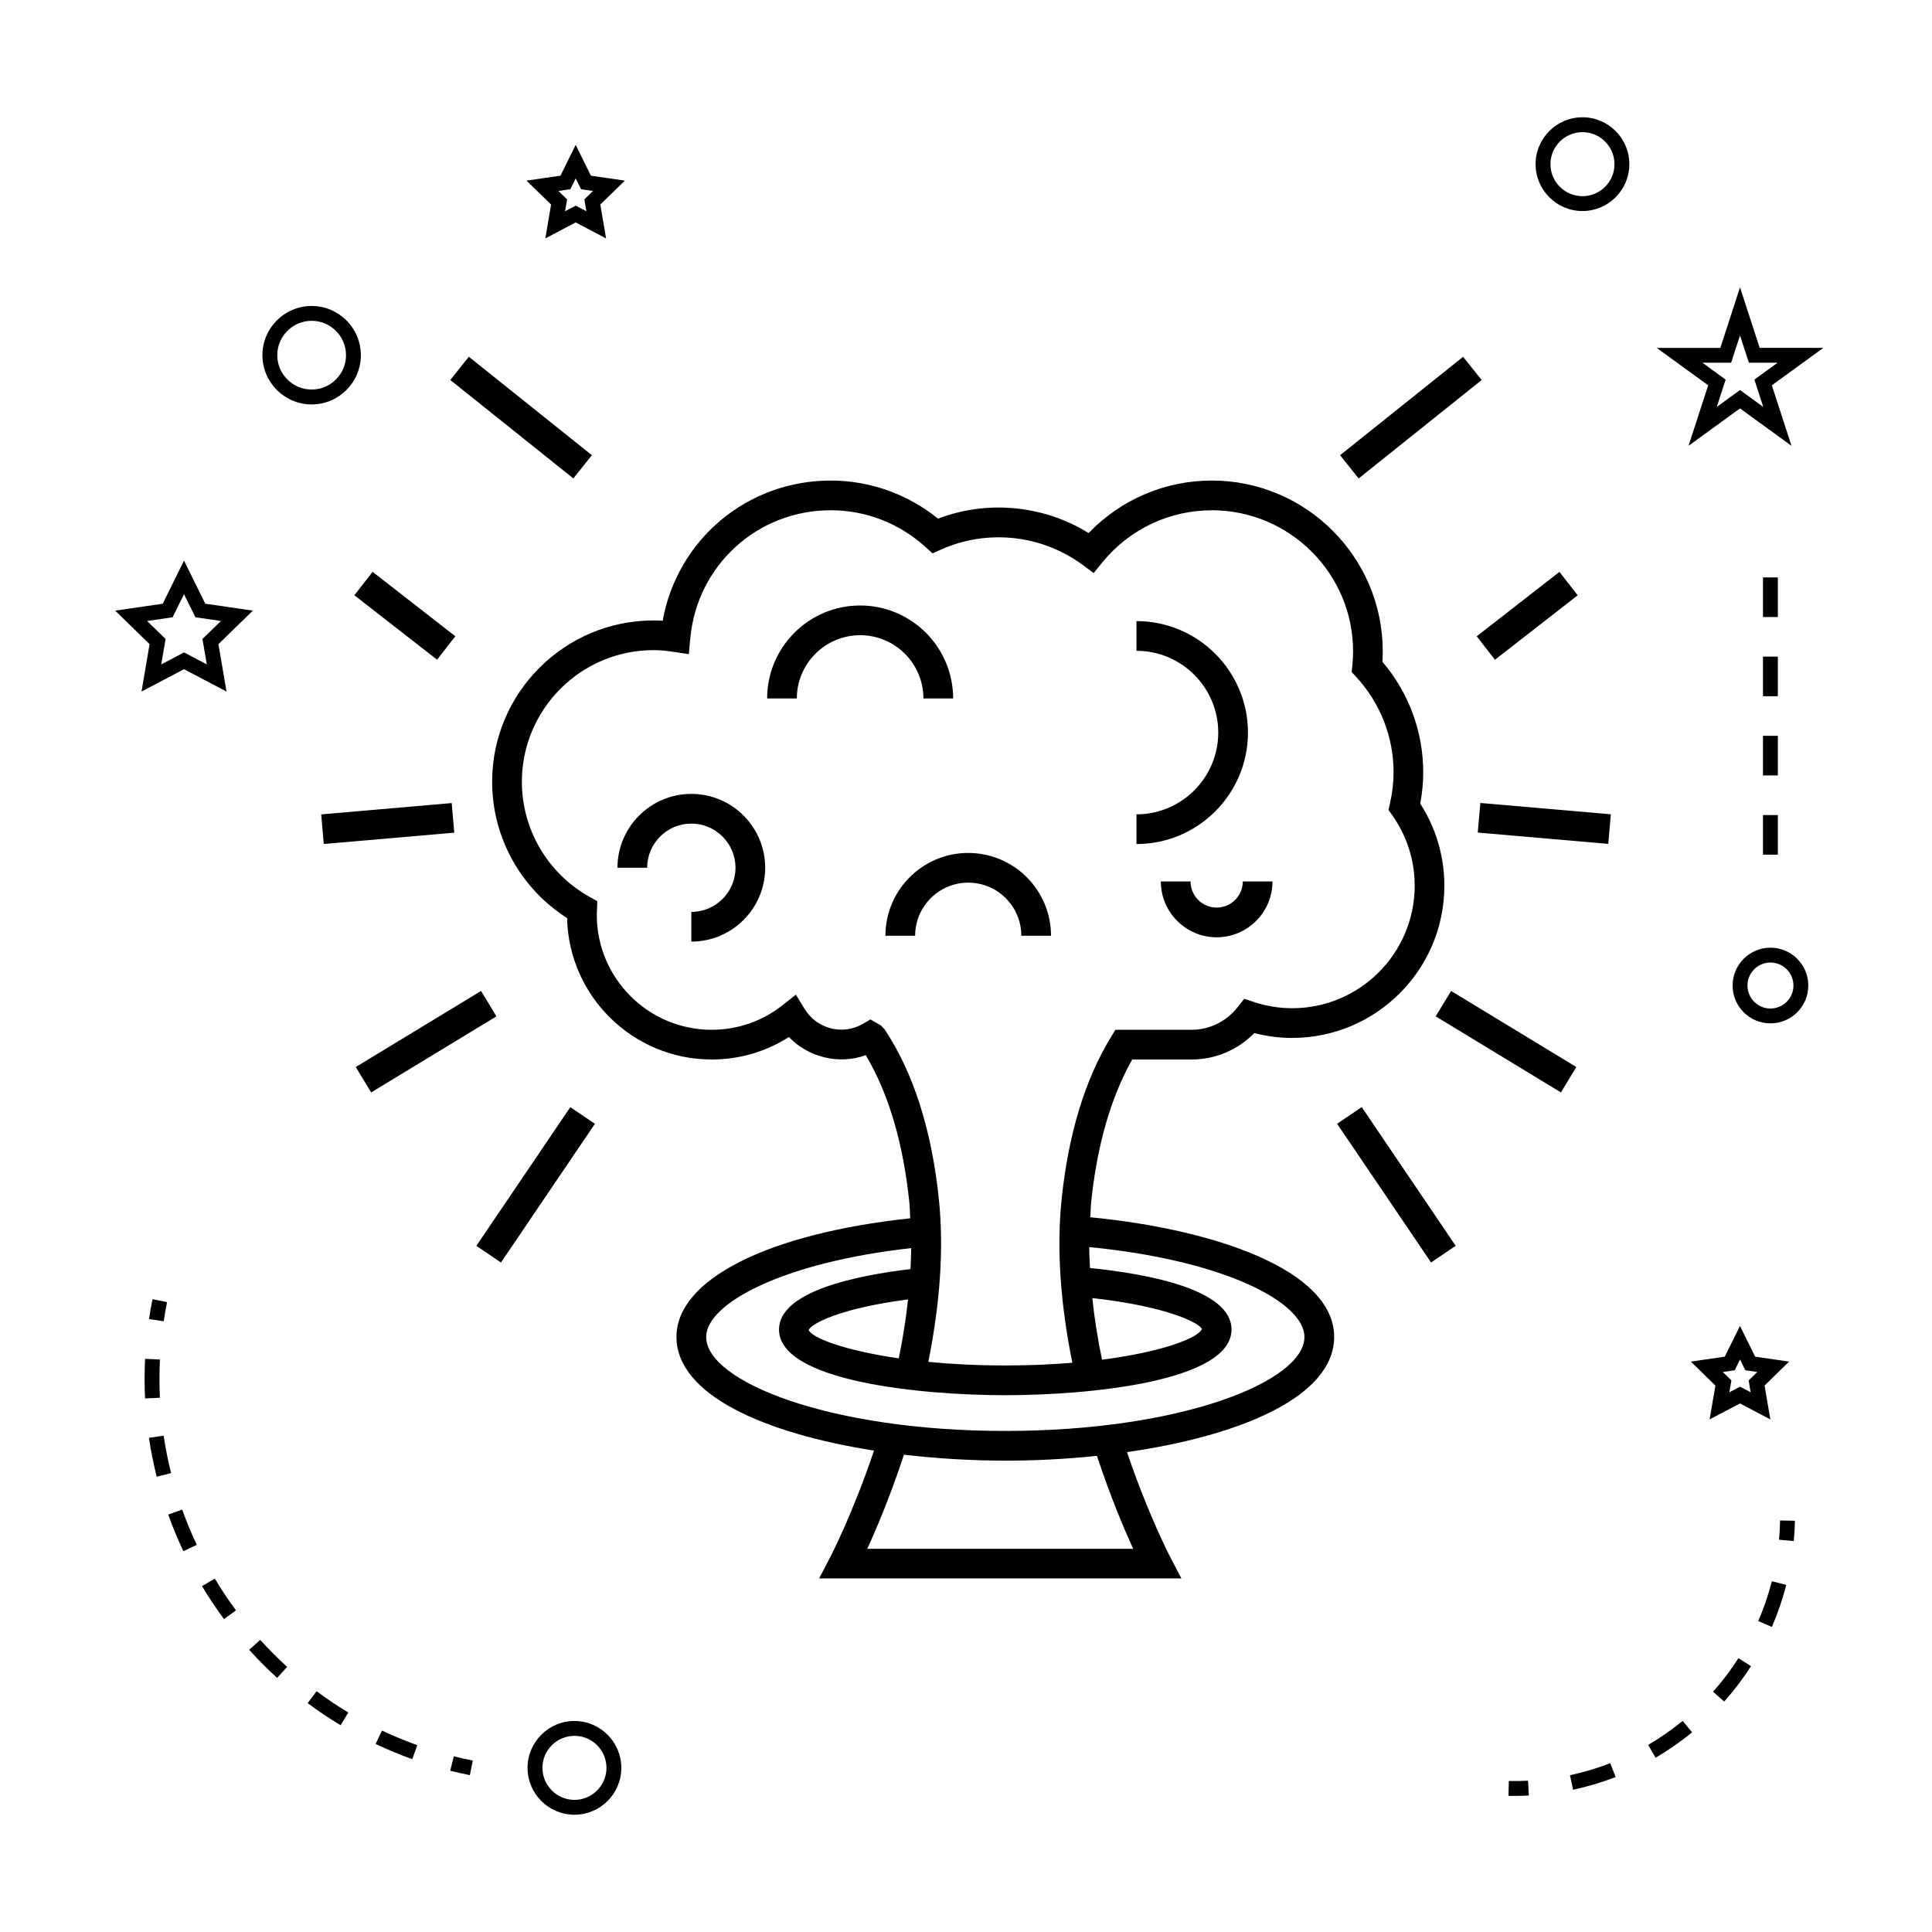 <?xml version="1.0" encoding="UTF-8"?>
<!-- Uploaded to: SVG Repo, www.svgrepo.com, Generator: SVG Repo Mixer Tools -->
<svg fill="#000000" width="800px" height="800px" version="1.1" viewBox="144 144 512 512" xmlns="http://www.w3.org/2000/svg">
 <g>
  <path d="m268.25 238.55 32.609 26.086-4.922 6.152-32.609-26.086z"/>
  <path d="m264.67 312.62-4.836 6.211-21.93-17.082 4.836-6.211z"/>
  <path d="m229.12 359.82 34.586-3 0.68 7.844-34.586 3z"/>
  <path d="m238.28 426.77 33.199-20.156 4.086 6.731-33.199 20.156z"/>
  <path d="m270.24 474.16 24.895-36.754 6.523 4.418-24.895 36.754z"/>
  <path d="m531.74 238.56 4.922 6.152-32.605 26.082-4.922-6.152z"/>
  <path d="m540.18 318.84-4.836-6.211 21.922-17.074 4.836 6.211z"/>
  <path d="m570.21 367.64-34.586-3 0.68-7.844 34.586 3z"/>
  <path d="m557.66 433.5-33.188-20.156 4.086-6.727 33.188 20.156z"/>
  <path d="m523.25 478.57-24.902-36.758 6.523-4.418 24.902 36.758z"/>
  <path d="m432.95 466.59c0.082-1.273 0.078-2.609 0.203-3.852 1.559-15.172 5.223-27.926 10.895-37.957h15.723c6.293 0 12.219-2.519 16.629-7 3.297 0.852 6.66 1.281 10.035 1.281 22.234 0 40.332-18.09 40.332-40.336 0-7.762-2.203-15.246-6.391-21.754 0.531-2.793 0.793-5.578 0.793-8.301 0-10.762-3.824-21.102-10.82-29.301 0.062-0.906 0.094-1.82 0.094-2.734 0-24.969-20.316-45.285-45.285-45.285-12.422 0-24.141 5.031-32.664 13.922-11.852-7.375-26.824-8.844-39.906-3.824-8.062-6.527-18.059-10.098-28.434-10.098-22.203 0-40.703 15.711-44.539 37.156-0.836-0.059-1.645-0.082-2.441-0.082-23.574 0-42.754 19.18-42.754 42.762 0 14.664 7.551 28.285 19.863 36.105 0.445 20.746 17.461 37.484 38.309 37.484 7.348 0 14.352-2.047 20.477-5.953 5.102 5.352 13.258 7.414 20.363 4.801 6.047 10.172 9.941 23.305 11.562 39.109 0.137 1.34 0.133 2.762 0.219 4.129-37.742 4.039-61.945 16.207-61.945 31.43 0 15.375 23.438 25.605 52.348 30.125-5.566 16.609-11.477 28.004-11.539 28.125l-3.008 5.762h96.012l-3.012-5.762c-0.062-0.121-5.879-11.336-11.402-27.719 30.074-4.305 54.895-14.703 54.895-30.527 0-17.758-31.836-28.543-64.609-31.707zm3.094 37.746c-1.164-5.606-2.016-11.047-2.57-16.328 20.043 2.219 28.355 6.629 29.047 8.172-0.883 2.328-10.266 6.066-26.477 8.156zm-57.633-87.586-0.961-1.004-2.777-1.586-1.961 1.145c-5.527 3.223-12.316 1.254-15.48-3.922l-2.312-3.785-3.481 2.746c-5.43 4.293-11.938 6.559-18.836 6.559-16.789 0-30.449-13.66-30.449-30.449l0.141-3.625-2.09-1.172c-11.043-6.176-17.906-17.848-17.906-30.477 0-19.238 15.648-34.887 34.883-34.887 1.59 0 3.25 0.137 5.238 0.438l4.125 0.625 0.379-4.156c1.77-19.371 17.781-33.98 37.238-33.98 9.258 0 18.152 3.441 25.059 9.703l1.906 1.723 2.34-1.043c12.223-5.453 26.598-3.871 37.352 4.039l3.008 2.215 2.367-2.898c7.148-8.727 17.707-13.734 28.969-13.734 20.629 0 37.414 16.781 37.414 37.414 0 1.25-0.078 2.481-0.195 3.699l-0.172 1.758 1.195 1.297c6.387 6.934 9.902 15.91 9.902 25.281 0 2.688-0.324 5.465-0.957 8.254l-0.387 1.711 1.012 1.426c3.871 5.496 5.926 11.938 5.926 18.656 0 17.902-14.559 32.465-32.457 32.465-3.406 0-6.805-0.547-10.109-1.633l-2.617-0.855-1.699 2.168c-3.012 3.836-7.477 6.035-12.238 6.035h-20.18l-1.156 1.879c-6.926 11.309-11.34 25.832-13.121 43.152-1.34 13.066-0.305 27.625 2.859 43.207-5.367 0.445-11.281 0.719-17.766 0.719-7.551 0-14.359-0.363-20.41-0.949 3.121-15.508 4.144-29.988 2.812-42.98-1.887-18.414-6.734-33.613-14.406-45.176zm3.777 87.227c-14.594-2.109-23.051-5.488-23.883-7.492 0.629-1.668 8.27-5.789 26.336-8.125-0.543 5.066-1.355 10.262-2.453 15.617zm62.121 50.465h-70.473c2.445-5.336 6.16-14.098 9.719-24.934 8.781 1.023 17.875 1.578 26.871 1.578 8.109 0 16.301-0.43 24.273-1.266 3.519 10.695 7.184 19.336 9.609 24.621zm-33.887-31.227c-46.719 0-79.277-13.129-79.277-24.91 0-8.836 20.25-19.758 54.336-23.543-0.012 1.82-0.109 3.688-0.199 5.559-14.215 1.684-34.832 5.871-34.832 16.016 0 13.746 37.695 17.406 59.969 17.406 22.262 0 59.949-3.664 59.949-17.406 0-10.621-22.082-14.73-37.508-16.305-0.09-1.859-0.199-3.731-0.203-5.543 35.77 3.484 57.031 14.617 57.031 23.82 0 11.777-32.555 24.906-79.266 24.906z"/>
  <path d="m388.72 329.1h7.871c0-13.586-11.051-24.641-24.645-24.641s-24.645 11.051-24.645 24.641h7.871c0-9.246 7.527-16.766 16.773-16.766 9.25-0.004 16.773 7.519 16.773 16.766z"/>
  <path d="m474.72 338.14c0-16.289-13.25-29.539-29.539-29.539v7.871c11.945 0 21.668 9.723 21.668 21.668 0 11.945-9.723 21.668-21.668 21.668v7.871c16.289 0.004 29.539-13.254 29.539-29.539z"/>
  <path d="m466.43 384.52c-3.82 0-6.922-3.106-6.922-6.922h-7.871c0 8.16 6.637 14.793 14.793 14.793s14.793-6.637 14.793-14.793h-7.871c0.004 3.816-3.102 6.922-6.922 6.922z"/>
  <path d="m414.66 391.98h7.871c0-12.102-9.84-21.941-21.941-21.941-12.098 0-21.938 9.84-21.938 21.941h7.871c0-7.762 6.309-14.07 14.066-14.07 7.762 0 14.07 6.309 14.07 14.07z"/>
  <path d="m327.21 354.39c-10.797 0-19.574 8.785-19.574 19.574h7.871c0-6.449 5.254-11.703 11.703-11.703 6.449 0 11.703 5.254 11.703 11.703s-5.254 11.703-11.703 11.703v7.871c10.797 0 19.574-8.785 19.574-19.574s-8.781-19.574-19.574-19.574z"/>
  <path d="m283.81 612.5c0 6.856 5.574 12.422 12.422 12.422 6.848 0 12.422-5.574 12.422-12.422s-5.574-12.422-12.422-12.422c-6.848 0-12.422 5.574-12.422 12.422zm12.426-8.484c4.68 0 8.484 3.809 8.484 8.484 0 4.676-3.809 8.484-8.484 8.484s-8.484-3.809-8.484-8.484c0-4.676 3.805-8.484 8.484-8.484z"/>
  <path d="m181.5 327.27 11.266-5.926 11.266 5.926-2.144-12.559 9.117-8.887-12.602-1.836-5.637-11.414-5.637 11.414-12.602 1.836 9.117 8.887zm1.484-18.699 6.758-0.988 3.023-6.125 3.023 6.125 6.758 0.988-4.894 4.766 1.156 6.734-6.039-3.176-6.043 3.18 1.156-6.734z"/>
  <path d="m288.52 207.18 8.047-4.234 8.047 4.234-1.527-8.969 6.508-6.344-9-1.312-4.031-8.156-4.031 8.156-9 1.312 6.508 6.344zm6.629-13.031 1.418-2.867 1.418 2.867 3.16 0.461-2.281 2.227 0.535 3.148-2.824-1.484-2.824 1.484 0.535-3.148-2.289-2.223z"/>
  <path d="m592.09 504.84 6.512 6.356-1.539 8.957 8.055-4.223 8.047 4.231-1.539-8.965 6.508-6.356-8.996-1.309-4.023-8.148-4.031 8.148zm13.031-0.566 1.41 2.859 3.164 0.457-2.289 2.234 0.535 3.144-2.816-1.48-2.828 1.484 0.547-3.148-2.293-2.234 3.164-0.457z"/>
  <path d="m605.12 220.14-5.211 16.055h-16.863l13.641 9.918-5.207 16.031 13.645-9.914 13.641 9.918-5.207-16.039 13.641-9.918h-16.863zm3.812 24.465 2.348 7.231-6.156-4.477-6.16 4.481 2.348-7.238-6.156-4.477h7.613l2.352-7.238 2.348 7.238h7.613z"/>
  <path d="m563.37 175.08c-6.856 0-12.422 5.574-12.422 12.422s5.574 12.422 12.422 12.422c6.848 0 12.422-5.574 12.422-12.422s-5.566-12.422-12.422-12.422zm0 20.91c-4.68 0-8.484-3.809-8.484-8.484 0-4.676 3.809-8.484 8.484-8.484 4.676 0 8.484 3.809 8.484 8.484 0 4.672-3.809 8.484-8.484 8.484z"/>
  <path d="m603.16 405.18c0 5.531 4.492 10.023 10.023 10.023 5.535 0 10.035-4.492 10.035-10.023 0-5.535-4.496-10.035-10.035-10.035-5.531 0-10.023 4.504-10.023 10.035zm10.023-6.098c3.363 0 6.098 2.734 6.098 6.098 0 3.359-2.734 6.086-6.098 6.086-3.359 0-6.086-2.734-6.086-6.086 0-3.359 2.731-6.098 6.086-6.098z"/>
  <path d="m226.59 251.18c7.191 0 13.043-5.852 13.043-13.047 0-7.195-5.852-13.047-13.043-13.047-7.195 0-13.047 5.852-13.047 13.047 0.004 7.195 5.856 13.047 13.047 13.047zm0-22.164c5.023 0 9.105 4.09 9.105 9.109 0 5.023-4.082 9.109-9.105 9.109s-9.109-4.09-9.109-9.109c0-5.019 4.09-9.109 9.109-9.109z"/>
  <path d="m263.31 613.26c1.715 0.426 3.453 0.82 5.211 1.176l0.766-3.863c-1.695-0.332-3.375-0.719-5.027-1.133z"/>
  <path d="m217.44 588.66 2.656-2.914c-2.492-2.273-4.894-4.688-7.141-7.168l-2.922 2.633c2.332 2.59 4.824 5.094 7.406 7.449z"/>
  <path d="m197.54 564.35c1.785 2.981 3.746 5.926 5.824 8.738l3.168-2.336c-2.012-2.719-3.894-5.547-5.609-8.418z"/>
  <path d="m196.15 553.4c-1.434-3.035-2.734-6.176-3.871-9.348l-3.699 1.332c1.18 3.285 2.523 6.551 4.019 9.699z"/>
  <path d="m189.34 534.38c-0.812-3.234-1.477-6.57-1.973-9.914l-3.894 0.578c0.52 3.469 1.207 6.934 2.059 10.301z"/>
  <path d="m182.32 509.43c0 1.727 0.043 3.453 0.121 5.176l3.938-0.195c-0.082-1.648-0.121-3.316-0.121-4.981 0-1.707 0.043-3.41 0.125-5.137l-3.938-0.195c-0.086 1.785-0.125 3.562-0.125 5.332z"/>
  <path d="m225.54 595.35c2.785 2.078 5.727 4.047 8.734 5.852l2.031-3.375c-2.902-1.742-5.731-3.637-8.406-5.637z"/>
  <path d="m243.54 606.17c3.176 1.5 6.449 2.859 9.715 4.031l1.324-3.711c-3.144-1.125-6.285-2.43-9.352-3.871z"/>
  <path d="m188.27 489.07-3.859-0.77c-0.348 1.758-0.656 3.512-0.918 5.266l3.894 0.582c0.25-1.691 0.547-3.383 0.883-5.078z"/>
  <path d="m619.68 547.02-3.938-0.082c-0.035 1.715-0.125 3.418-0.285 5.106l3.914 0.355c0.172-1.777 0.273-3.57 0.309-5.379z"/>
  <path d="m609.95 573.59 3.609 1.57c1.559-3.586 2.844-7.332 3.82-11.141l-3.816-0.977c-0.922 3.602-2.137 7.156-3.613 10.547z"/>
  <path d="m597.98 592.32 2.945 2.613c2.609-2.934 5-6.086 7.106-9.383l-3.32-2.121c-1.996 3.125-4.258 6.117-6.731 8.891z"/>
  <path d="m580.77 606.42 1.988 3.391c3.391-1.984 6.644-4.246 9.66-6.719l-2.492-3.043c-2.859 2.348-5.938 4.492-9.156 6.371z"/>
  <path d="m572.16 614.93-1.422-3.668c-3.457 1.344-7.055 2.418-10.68 3.184l0.82 3.852c3.832-0.816 7.625-1.945 11.281-3.367z"/>
  <path d="m543.85 615.98-0.082 3.938c0.523 0.012 1.039 0.016 1.562 0.016 1.285 0 2.562-0.031 3.824-0.105l-0.203-3.926c-1.68 0.086-3.398 0.113-5.102 0.078z"/>
  <path d="m611.21 360h3.938v10.496h-3.938z"/>
  <path d="m611.21 297.02h3.938v10.496h-3.938z"/>
  <path d="m611.21 318.01h3.938v10.496h-3.938z"/>
  <path d="m611.21 339h3.938v10.496h-3.938z"/>
 </g>
</svg>
